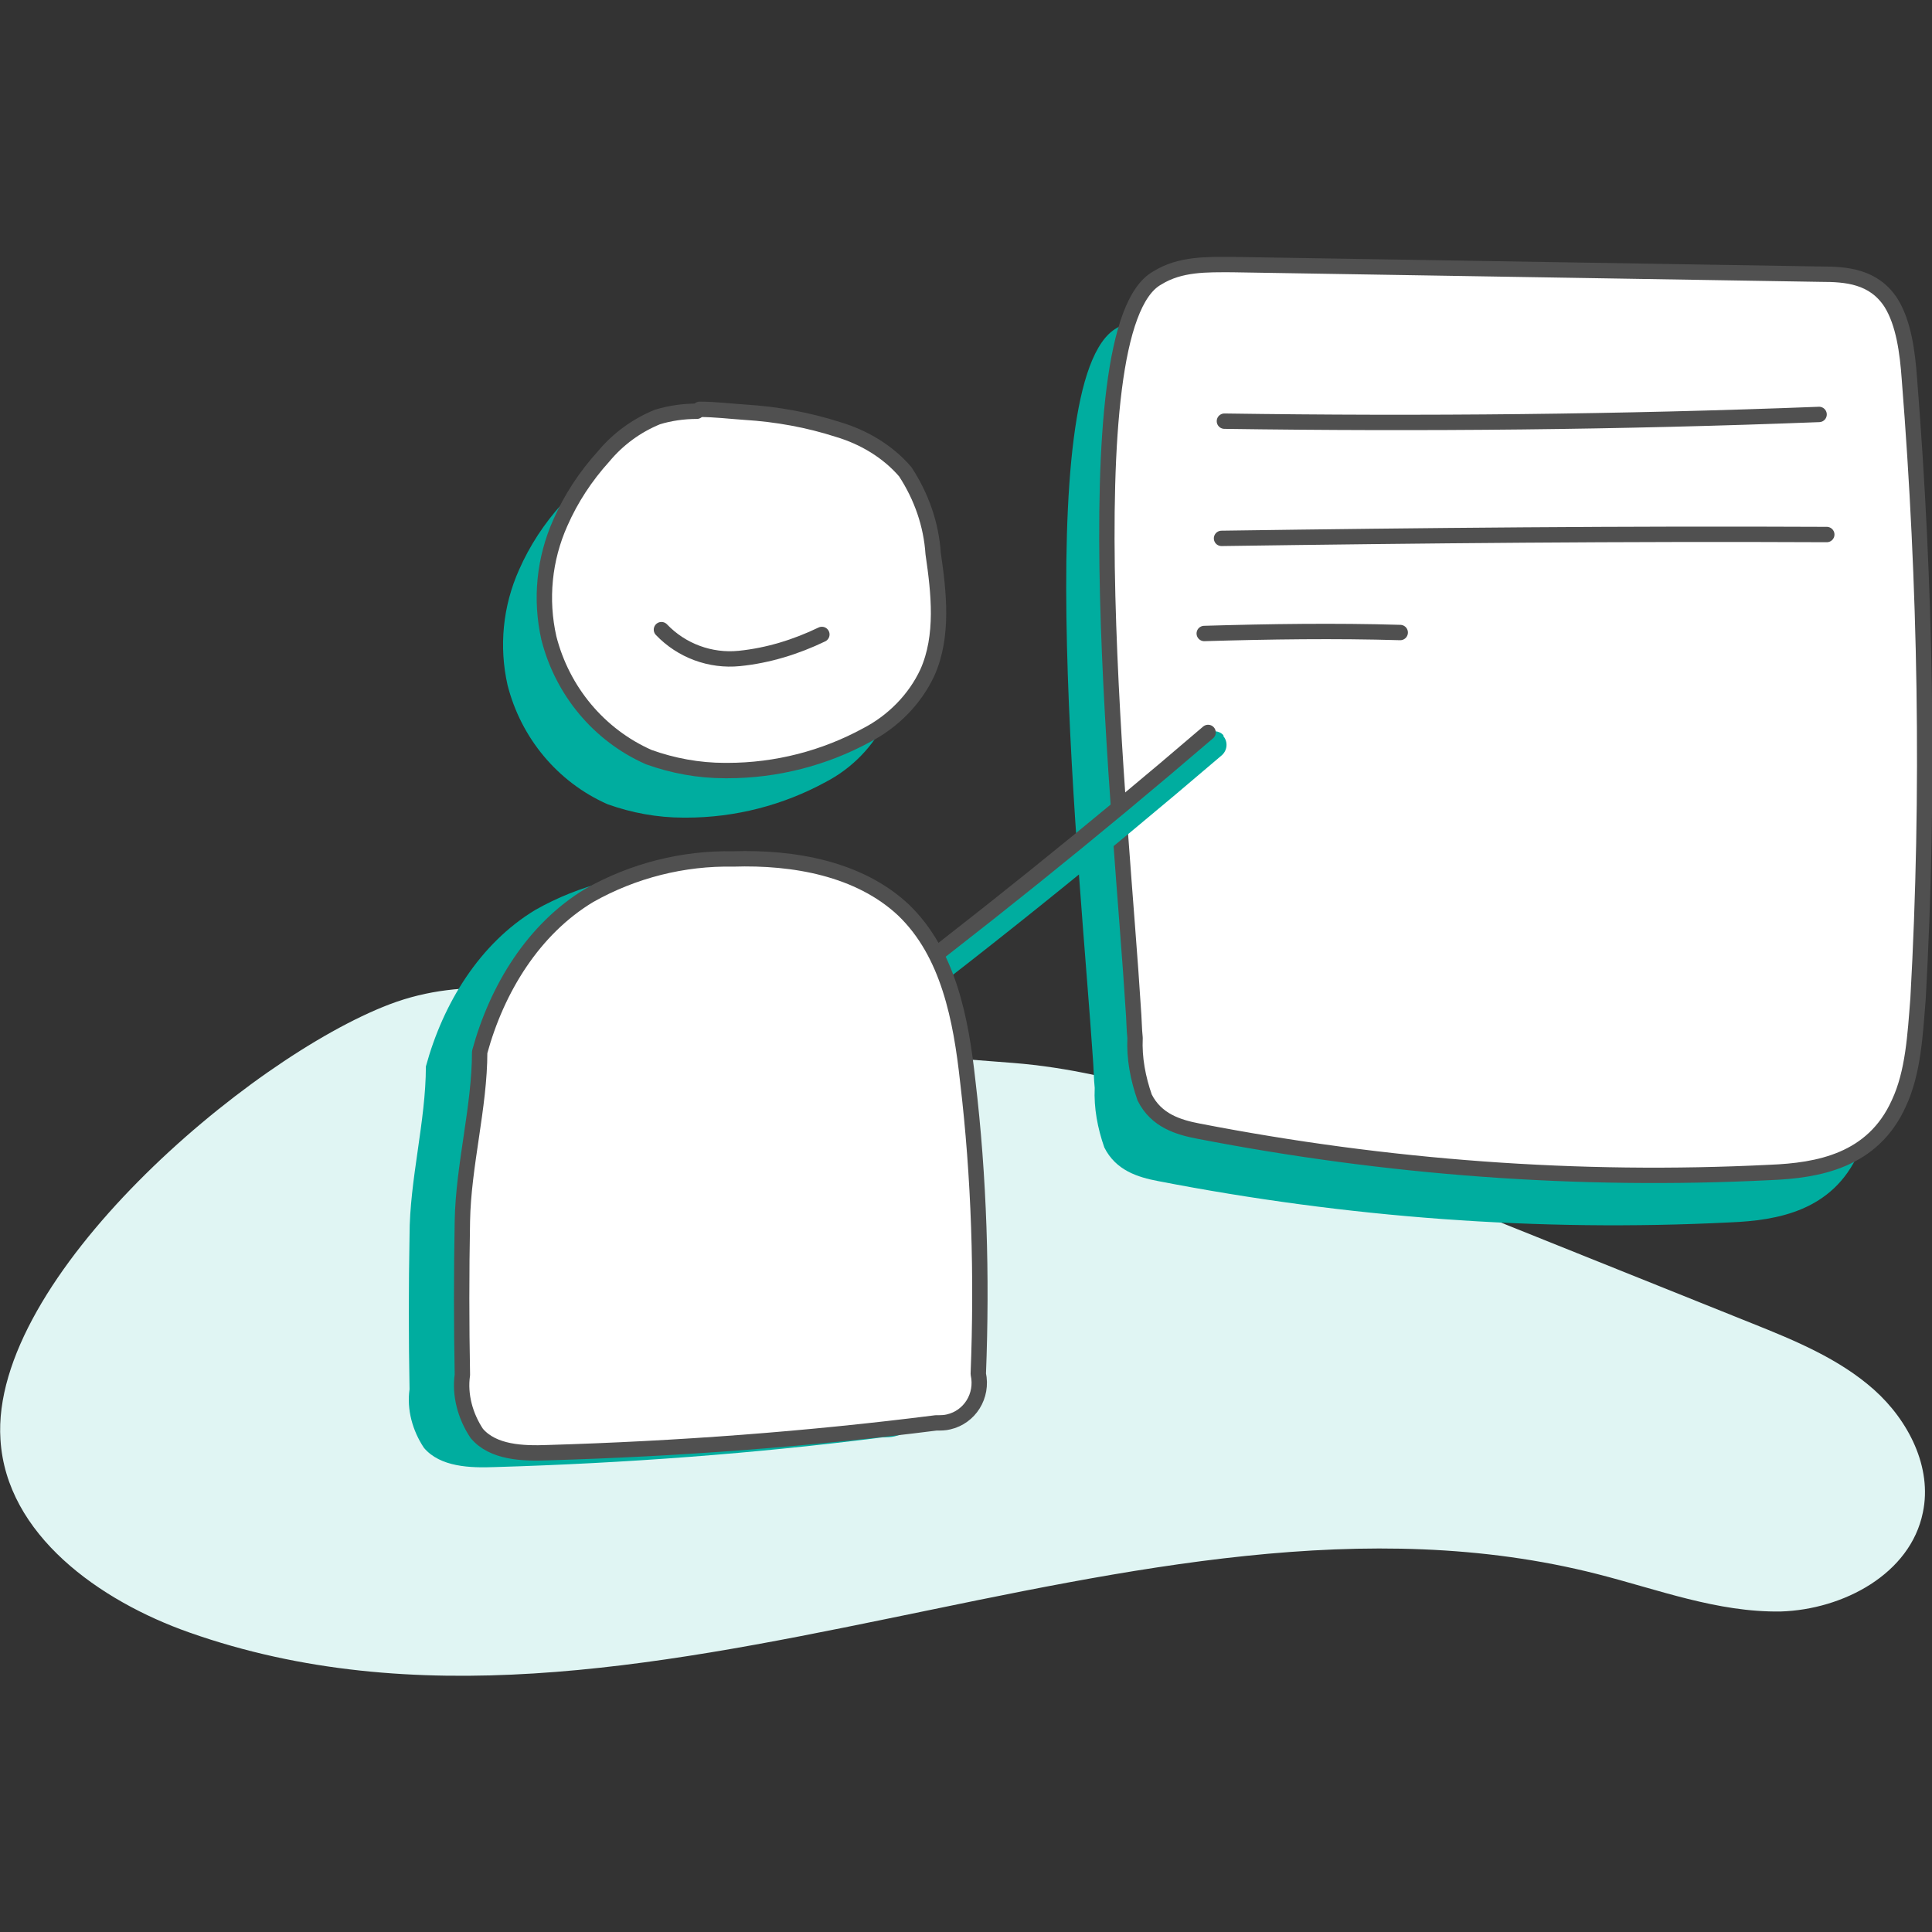 <?xml version="1.0" encoding="utf-8"?>
<!-- Generator: Adobe Illustrator 25.4.1, SVG Export Plug-In . SVG Version: 6.00 Build 0)  -->
<svg version="1.1" id="Layer_1" xmlns="http://www.w3.org/2000/svg" xmlns:xlink="http://www.w3.org/1999/xlink" x="0px" y="0px"
	 viewBox="0 0 201.1 201.1" style="enable-background:new 0 0 201.1 201.1;" xml:space="preserve">
<rect x="0" y="0" width="201.1" height="201.1" fill="#333333" stroke="none"/>
<style type="text/css">
	.st0{fill:#E0F5F3;}
	.st1{fill:#00AD9F;}
	.st2{fill:#FFFFFF;stroke:#505050;stroke-width:1.6;stroke-linecap:round;stroke-linejoin:round;}
	.st3{fill:none;stroke:#505050;stroke-width:1.6;stroke-linecap:round;stroke-linejoin:round;}
</style>
<g id="Group_21637" transform="translate(-1083.352 -4049.961)">
	<path id="Path_81791" class="st0" d="M1083.4,4199.8c0.6,9.9,10.3,16.8,19.7,20.1c46.6,16.4,98.6-18.3,146.5-6.1
		c6.3,1.6,12.5,4,19.1,3.9c6.5-0.2,13.5-3.9,14.8-10.3c1-4.7-1.5-9.6-5.1-12.8s-8.2-5.1-12.7-6.9l-44.1-17.7
		c-10.6-4.2-21.4-8.5-32.8-9.4c-14.5-1.1-26.8-2.1-41-5.6c-8-2-16-3.5-23.9-0.5C1109.2,4160.1,1082.3,4183,1083.4,4199.8z"/>
	<path id="Path_83013" class="st1" d="M1197.1,4160c0.1,1.2,0.1,2.3,0.2,3.2c-0.1,2.1,0.3,4.2,1,6.2c1.2,2.4,3.5,3.1,5.6,3.5
		c19.6,3.8,39.5,5.3,59.5,4.3c5-0.2,10.7-1.2,13.4-7.2c1.5-3.1,1.8-7.1,2-10.9c1.2-21.5,0.8-43.1-0.9-64.5c-0.2-2.8-0.6-5.8-1.9-7.9
		c-1.8-2.8-4.7-3-7.3-3l-61.3-1c-2.6,0-5.4-0.1-7.8,1.4C1190.3,4089.3,1195.9,4141.9,1197.1,4160z"/>
	<path id="Path_83014" class="st2" d="M1201.3,4154.8c0.1,1.2,0.1,2.3,0.2,3.2c-0.1,2.1,0.3,4.2,1,6.2c1.2,2.4,3.5,3.1,5.6,3.5
		c19.6,3.8,39.5,5.3,59.5,4.3c5-0.2,10.7-1.2,13.4-7.2c1.5-3.2,1.7-7.1,2-10.9c1.2-21.5,0.8-43.1-0.9-64.5c-0.2-2.8-0.6-5.8-1.9-7.9
		c-1.8-2.8-4.7-3-7.3-3l-61.3-1c-2.6,0-5.4-0.1-7.8,1.4C1194.5,4084.1,1200.2,4136.7,1201.3,4154.8z"/>
	<path id="Path_83015" class="st3" d="M1210.8,4093.8c20.6,0.3,41.3,0.1,61.9-0.7"/>
	<path id="Path_83016" class="st3" d="M1210.5,4106c21-0.3,42-0.5,63-0.4"/>
	<path id="Path_83018" class="st3" d="M1208.7,4115.9c6.8-0.2,13.6-0.3,20.4-0.1"/>
	<path id="Path_86522" class="st1" d="M1171.5,4159.6c-0.4,0-0.8-0.2-1.1-0.6c-0.4-0.6-0.3-1.5,0.3-1.9c13-9.7,25.9-20,38.2-30.7
		c0.5-0.5,1.4-0.4,1.8,0.1c0,0,0,0,0,0.1c0.5,0.6,0.4,1.5-0.2,2c-12.4,10.6-25.3,21-38.4,30.8
		C1172.1,4159.5,1171.8,4159.6,1171.5,4159.6z"/>
	<path id="Path_83015-2" class="st3" d="M1172.3,4155.8c12.6-9.5,24.8-19.3,36.8-29.6"/>
	<g id="Group_21553" transform="translate(1125.781 4066.068)">
		<path id="Path_83020" class="st1" d="M1.9,94.9c1.8-6.6,5.6-12.8,11.4-16.3c4.6-2.6,9.8-3.9,15-3.8c6.3-0.2,13.1,1,17.7,5.3
			c4.7,4.5,6,11.4,6.7,17.8c1.2,10.1,1.5,20.3,1.1,30.5c0.5,2.3-0.9,4.5-3.1,5c-0.4,0.1-0.8,0.1-1.2,0.1
			c-13.4,1.7-26.9,2.7-40.4,3.1c-2.6,0.1-5.7,0-7.4-2c-1.2-1.8-1.8-4-1.5-6.1c-0.1-5.3-0.1-10.6,0-16C0.2,106.7,1.9,100.6,1.9,94.9z
			"/>
		<path id="Path_81707" class="st1" d="M25.8,31.6c-1.4,0-2.8,0.2-4.1,0.6c-2.2,0.9-4.1,2.3-5.6,4.1c-1.9,2.1-3.4,4.4-4.5,6.9
			c-1.7,3.8-2.1,8-1.2,12c1.4,5.5,5.2,10.1,10.4,12.4c2.5,0.9,5.2,1.4,7.9,1.4H29c5.1,0,10.1-1.3,14.5-3.7c2.7-1.4,5-3.7,6.3-6.5
			c1.7-3.8,1.2-8.3,0.6-12.4c-0.2-3-1.2-5.9-2.9-8.5c-1.8-2.1-4.3-3.6-7-4.4c-3.1-1-6.4-1.6-9.7-1.8c-1.5-0.1-3.1-0.3-4.7-0.3
			L25.8,31.6"/>
		<path id="Path_81708" class="st2" d="M30.1,26.7c-1.4,0-2.8,0.2-4.1,0.6c-2.2,0.9-4.1,2.3-5.6,4.1c-1.9,2.1-3.4,4.4-4.5,6.9
			c-1.7,3.8-2.1,8-1.2,12c1.4,5.5,5.2,10.1,10.4,12.4c2.5,0.9,5.2,1.4,7.9,1.4h0.3c5.1,0,10.1-1.3,14.5-3.7c2.7-1.4,5-3.7,6.3-6.5
			c1.7-3.8,1.2-8.3,0.6-12.4c-0.2-3-1.2-5.9-2.9-8.5c-1.8-2.1-4.3-3.6-7-4.4c-3.1-1-6.4-1.6-9.7-1.8c-1.5-0.1-3.1-0.3-4.7-0.3
			L30.1,26.7"/>
		<path id="Path_81714" class="st2" d="M7.5,93.4c1.8-6.6,5.6-12.8,11.4-16.3c4.6-2.6,9.8-3.9,15-3.8c6.3-0.2,13.1,1,17.7,5.3
			c4.7,4.5,6,11.4,6.7,17.8c1.2,10.1,1.5,20.3,1.1,30.5c0.5,2.3-0.9,4.5-3.1,5c-0.4,0.1-0.8,0.1-1.3,0.1
			c-13.4,1.7-26.9,2.7-40.4,3.1c-2.6,0.1-5.7,0-7.4-2c-1.2-1.8-1.8-4-1.5-6.1c-0.1-5.3-0.1-10.6,0-16C5.8,105.2,7.5,99.1,7.5,93.4z"
			/>
	</g>
	<path id="Path_81722" class="st3" d="M1152.2,4115.5c2.1,2.2,5.1,3.3,8.1,3c3-0.3,5.9-1.2,8.6-2.5"/>
</g>
</svg>
